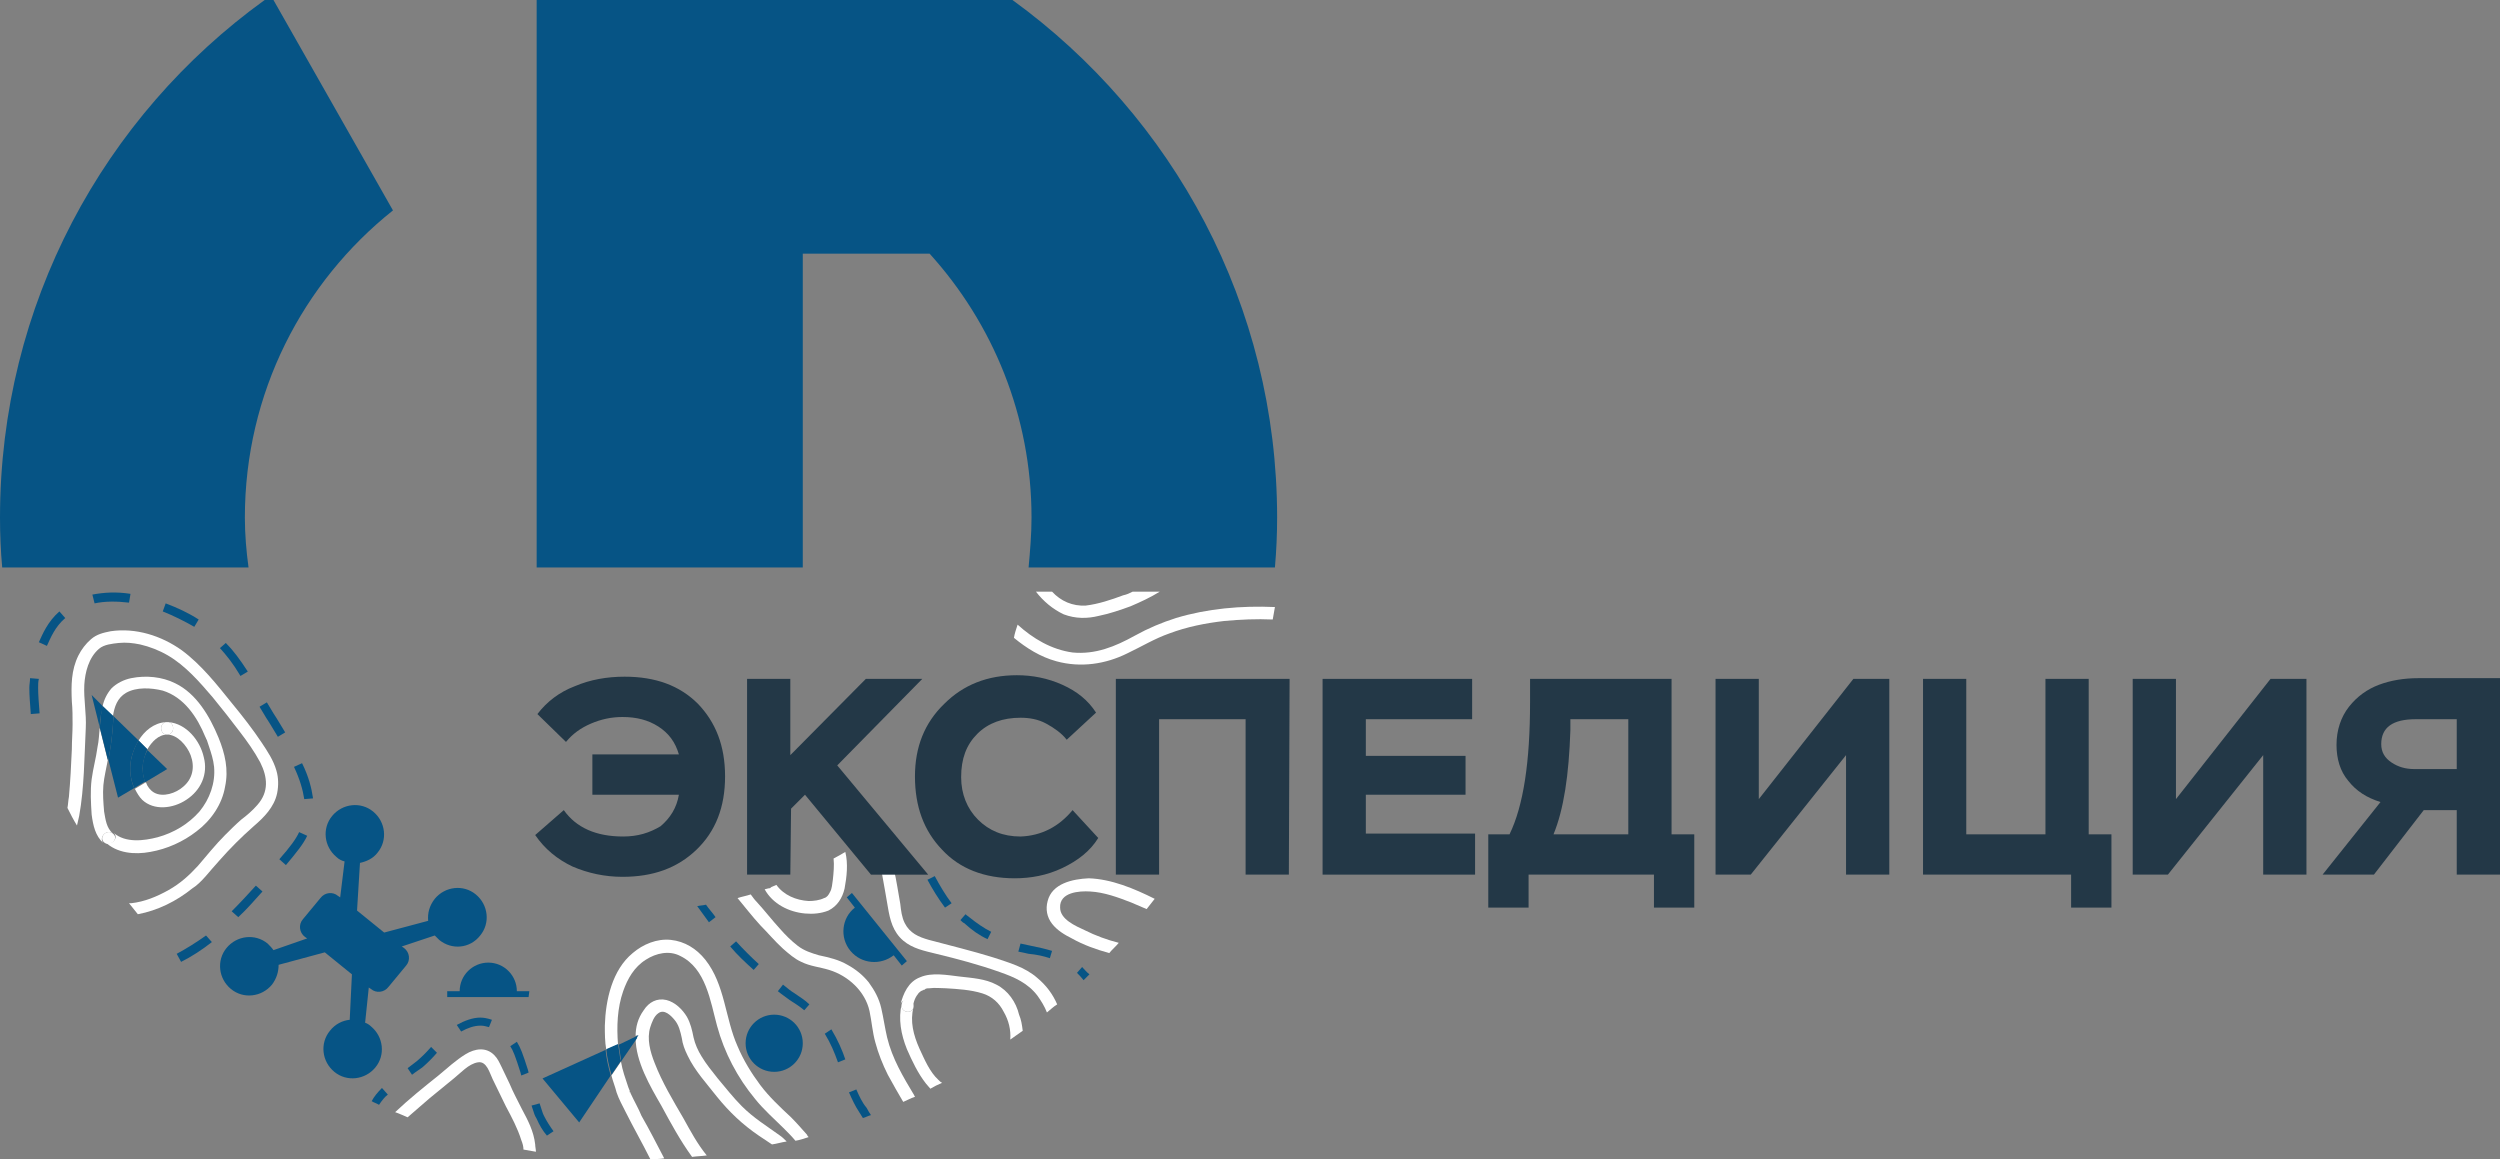 <?xml version="1.0" encoding="utf-8"?>
<svg version="1.1" id="Слой_1" xmlns="http://www.w3.org/2000/svg" xmlns:xlink="http://www.w3.org/1999/xlink" x="0px" y="0px"
	 viewBox="0 0 341 158.1" style="enable-background:new 0 0 341 158.1;" xml:space="preserve">
<rect x="0" y="0" width="341" height="158.1" fill="#808080" stroke="none"/>
<g>
	<g>
		<g>
			<g>
				<path style="fill:#065485;" d="M33.4,70.6c0-17,7.9-32.1,20.2-41.9L37.3,0h-1.2C14.2,15.8,0,41.5,0,70.6c0,2.3,0.1,4.6,0.3,6.8
					h33.6C33.6,75.2,33.4,72.9,33.4,70.6z"/>
			</g>
		</g>
		<g>
			<g>
				<path style="fill:#065485;" d="M109.5,34.6h17.3c8.6,9.5,13.9,22.1,13.9,36c0,2.3-0.2,4.6-0.4,6.8h33.6c0.2-2.3,0.3-4.5,0.3-6.8
					c0-29-14.2-54.7-36.1-70.6h-3.3H73.2v18.8v58.6h36.3V34.6z"/>
			</g>
		</g>
		<g>
			<path style="fill:#065485;" d="M92.2,77.4"/>
		</g>
		<g>
			<path style="fill:#065485;" d="M92.2,77.4"/>
		</g>
		<g>
			<path style="fill:#065485;" d="M92.2,77.4"/>
		</g>
		<g>
			<path style="fill:#065485;" d="M92.2,77.4"/>
		</g>
		<g>
			<path style="fill:#065485;" d="M92.2,77.4"/>
		</g>
		<g>
			<path style="fill:#065485;" d="M92.2,77.4"/>
		</g>
	</g>
</g>
<g>
	<path style="fill:none;" d="M69,150.8c-0.6-1.2-1.2-2.4-1.8-3.7c-0.4-0.8-0.8-2.5-2-2.3c-1.2,0.2-2.3,1.5-3.3,2.2
		c-1.1,0.9-2.2,1.8-3.3,2.7c-1,0.8-2,1.7-3,2.6c5.1,1.9,10.4,3.4,15.8,4.4c-0.1-0.4-0.2-0.9-0.3-1.3C70.6,153.8,69.8,152.3,69,150.8
		z"/>
	<path style="fill:none;" d="M106.5,126.6c0.7,0.8,1.5,1.7,2.4,2.3c0.9,0.6,1.8,1,2.9,1.3c1.4,0.3,2.6,0.6,3.9,1.3
		c1.1,0.6,2.1,1.5,2.9,2.4c0.8,1,1.4,2.2,1.7,3.5c0.3,1.3,0.4,2.7,0.8,4c0.7,2.9,2.2,5.4,3.7,7.9c0,0.1,0.1,0.1,0.1,0.2
		c0.7-0.3,1.3-0.6,2-1c-0.2-0.2-0.4-0.4-0.6-0.7c-1.1-1.4-1.9-3.1-2.6-4.7c-0.8-2-1.2-4.1-0.7-6.2c0.4-1.5,1.1-3.2,2.7-3.8
		c1.7-0.6,3.7-0.2,5.4-0.1c1.7,0.2,3.5,0.3,5,1.1c1.6,0.9,2.6,2.4,3.2,4c0.3,0.7,0.4,1.5,0.5,2.2c1.1-0.8,2.1-1.6,3.1-2.4
		c-0.4-0.8-0.8-1.6-1.3-2.3c-1.3-1.7-3.1-2.5-5.1-3.2c-2.9-1-5.8-1.8-8.7-2.5c-1.6-0.4-3.2-0.7-4.5-1.8c-1.4-1.2-1.8-2.9-2.1-4.6
		c-0.5-2.9-1-5.9-1.8-8.7c-0.1-0.4-0.2-0.8-0.4-1.2c-1.2,0.9-2.5,1.7-3.8,2.5c0.4,1.6,0.2,3.4-0.1,5c-0.3,1.3-0.9,2.4-2.2,3
		c-1,0.4-2.1,0.6-3.2,0.4c-2.2-0.3-4.4-1.3-5.6-3.2c-0.6,0.2-1.1,0.4-1.7,0.5c0.3,0.3,0.5,0.6,0.8,1
		C104.4,124.1,105.4,125.4,106.5,126.6z M116.7,123.8l-1.1-1.4l0.7-0.6l7.5,9.3l-0.7,0.6l-1.1-1.4c-1.8,1.4-4.4,1.2-5.9-0.6
		S114.8,125.2,116.7,123.8z"/>
	<path style="fill:none;" d="M122.7,123.3c0.1,0.9,0.3,1.8,0.6,2.6c0.7,1.4,1.9,1.9,3.3,2.3c2.9,0.8,5.9,1.5,8.8,2.4
		c2.1,0.6,4.3,1.3,6,2.8c1.1,1,2,2.2,2.7,3.6c1.2-1.1,2.4-2.1,3.6-3.3c-0.3-0.3-0.6-0.7-0.9-1l0.7-0.8c0.3,0.3,0.7,0.7,1,1
		c0.9-0.9,1.9-1.9,2.8-2.8c-1.8-0.5-3.5-1.2-5.1-2c-1-0.5-2-1.1-2.7-2c-0.7-0.9-0.9-2-0.6-3.1c0.6-2.4,3.4-3,5.5-2.9
		c3.1,0.1,6.2,1.4,9,2.8c8.3-11.1,14-24.1,16.3-38.3c-2.2-0.1-4.4,0-6.6,0.2c-2.5,0.3-5.1,0.8-7.5,1.7c-2,0.7-3.8,1.8-5.7,2.7
		c-3.1,1.5-6.4,2-9.7,1.1c-2.1-0.6-4.1-1.8-5.8-3.2c-3.3,10.3-9.6,19.2-17.9,25.7c0.7,1.9,1.1,3.9,1.5,5.9
		C122.2,120.1,122.5,121.7,122.7,123.3z M139.3,128.6c0.5,0.1,1,0.2,1.4,0.3c1,0.2,2,0.4,2.9,0.7l-0.3,1c-0.9-0.3-1.8-0.5-2.8-0.7
		c-0.5-0.1-1-0.2-1.4-0.3L139.3,128.6z M131.8,124.7c0.2,0.2,0.4,0.3,0.5,0.4c1,0.8,2,1.5,3,2l-0.5,1c-1.1-0.6-2.2-1.3-3.2-2.2
		c-0.1-0.1-0.3-0.2-0.5-0.4L131.8,124.7z M127.6,119.5c0.6,1.3,1.4,2.5,2.3,3.7l-0.9,0.7c-0.9-1.2-1.7-2.5-2.4-3.8L127.6,119.5z"/>
	<path style="fill:none;" d="M154.8,86.6c1.8-1,3.7-1.8,5.6-2.4c4.4-1.3,9-1.7,13.5-1.5c0.1-0.7,0.2-1.4,0.3-2.1h-16
		c-1.3,0.8-2.6,1.4-4,2c-1.4,0.6-2.8,1-4.3,1.3c-1.6,0.4-3.2,0.4-4.8-0.2c-1.5-0.6-2.8-1.8-3.7-3.1H140c-0.3,1.5-0.7,3-1.1,4.5
		c2.1,1.9,4.6,3.4,7.5,3.8C149.5,89.3,152.2,88.1,154.8,86.6z"/>
	<path style="fill:none;" d="M22.8,121.7c1.6-0.9,2.8-2,4-3.3c1.2-1.4,2.4-2.8,3.7-4.2c0.7-0.7,1.5-1.4,2.2-2.1
		c0.7-0.7,1.5-1.3,2.2-2c1.6-1.8,1.5-3.8,0.4-5.8c-0.8-1.5-1.8-2.9-2.8-4.2c-1.2-1.6-2.4-3.2-3.7-4.7c-1.8-2.2-3.7-4.3-6.1-5.7
		c-1.2-0.7-2.5-1.2-3.8-1.5c-0.9-0.2-1.9-0.3-2.9-0.2c-0.9,0.1-2,0.2-2.7,0.8c-1.4,1.2-1.9,3.2-2,4.9c-0.1,2,0.2,3.9,0.2,5.9
		c-0.1,4-0.2,8.1-0.9,12c-0.1,0.4-0.2,0.9-0.3,1.3c2.1,3.8,4.5,7.4,7.1,10.8c0.1,0,0.2,0,0.3,0C19.5,123.3,21.3,122.6,22.8,121.7z
		 M12.6,111c-0.2-1.6-0.2-3.2,0-4.8c0.2-1.5,0.6-2.9,0.8-4.4c0.1-0.9,0.2-1.7,0.3-2.6l-1.1-4.4l1.5,1.5c0.2-0.9,0.6-1.7,1.2-2.4
		c0.7-0.8,1.7-1.2,2.7-1.4c2-0.4,4.2-0.2,6,0.7c2.9,1.4,4.7,4.5,5.9,7.4c0.9,2.2,1.3,4.4,0.9,6.7c-0.5,2.5-2,4.6-3.9,6.1
		c-1.8,1.4-4,2.4-6.3,2.8c-2.2,0.4-4.6,0.2-6.3-1.3C13.1,113.9,12.8,112.4,12.6,111z"/>
	<path style="fill:none;" d="M20.1,102.3l2.7,2.6l-3,1.8c0.2,0.6,0.6,1.1,1.1,1.4c1.3,0.8,3,0.1,4-0.8c1.3-1.1,1.6-2.7,1-4.3
		c-0.5-1.3-1.7-2.8-3.2-2.8C21.6,100.2,20.7,101.2,20.1,102.3z"/>
	<path style="fill:none;" d="M22.6,98.5c0.1,0,0.1,0,0.2,0c0.1,0,0.1,0,0.2,0c2.4,0.2,4.3,2.5,4.8,4.8c0.5,2.3-0.5,4.5-2.4,5.8
		c-1.8,1.2-4.4,1.5-6-0.1c-0.5-0.4-0.8-0.9-1-1.5l-2.2,1.3l-1.3-5.1c-0.2,1.1-0.5,2.2-0.6,3.4c-0.1,1.2,0,2.4,0.1,3.6
		c0.1,1.1,0.3,2.2,1.2,3c1.6,1.4,4.2,1.1,6,0.6c2.2-0.6,4.2-1.8,5.7-3.5c1.5-1.7,2.2-3.9,2-6.1c-0.1-1-0.3-1.9-0.7-2.8
		c-0.1-0.3-0.2-0.6-0.3-0.9c0-0.1-0.1-0.2-0.1-0.2c-0.1-0.1-0.1-0.2-0.1-0.2c-1.1-2.6-3-5.4-5.8-6.3c-1.5-0.4-3.5-0.5-5,0.3
		c-1.2,0.6-1.6,1.9-1.8,3.2l3.4,3.3C19.7,99.7,21,98.6,22.6,98.5z"/>
	<path style="fill:none;" d="M110.3,123c0.8,0,1.5-0.1,2.1-0.4c0.3-0.2,0.6-0.4,0.8-0.8c0.2-0.5,0.3-1.1,0.4-1.7
		c0.1-0.9,0.2-1.9,0.1-2.9c-2.5,1.4-5.1,2.6-7.8,3.6C106.9,122.2,108.6,122.9,110.3,123z"/>
	<path style="fill:none;" d="M85.3,151.6c-0.5-0.9-0.9-1.7-1.2-2.6c-0.3-0.7-0.5-1.5-0.7-2.3l-4.3,6.4l-5-6l8.7-3.9
		c-0.1-1.1-0.2-2.2-0.2-3.3c0.1-3.5,1-7.5,3.8-9.9c1.4-1.2,3.3-2,5.2-1.8c1.9,0.2,3.5,1.2,4.7,2.7c2.7,3.4,2.7,8,4.4,11.8
		c0.8,1.9,1.9,3.7,3.1,5.3c1.2,1.6,2.7,3,4.2,4.4c0.7,0.7,1.5,1.5,2.1,2.3c0.1,0.1,0.1,0.2,0.2,0.3c2.5-0.7,5-1.5,7.4-2.4
		c-0.2-0.3-0.3-0.5-0.5-0.8c-0.5-0.9-1-1.8-1.4-2.7l1-0.4c0.4,0.9,0.8,1.7,1.3,2.6c0.2,0.3,0.4,0.6,0.6,1c1.6-0.6,3.1-1.3,4.7-2
		c-0.7-1.2-1.5-2.4-2.1-3.7c-0.7-1.4-1.3-2.9-1.7-4.4c-0.4-1.4-0.5-2.8-0.8-4.3c-0.6-2.7-2.9-4.8-5.5-5.6c-1.3-0.4-2.6-0.6-3.8-1.1
		c-0.9-0.4-1.8-1.1-2.5-1.8c-1.1-1-2-2.2-3-3.3c-1-1.2-2.1-2.4-3.1-3.7c-1.4,0.4-2.9,0.7-4.4,0.9c0.4,0.6,0.8,1.1,1.3,1.7l-0.9,0.7
		c-0.5-0.7-1.1-1.4-1.6-2.2c-2.6,0.4-5.3,0.6-8,0.6c-26.2,0-48-18.7-52.8-43.5H0c1.2,10.6,4.4,20.6,9,29.7c0.1-0.5,0.1-1,0.2-1.5
		c0.2-2.2,0.3-4.3,0.4-6.5c0-1.1,0.1-2.2,0.1-3.4c0-1-0.1-2.1-0.1-3.1c-0.1-2.1,0-4.3,0.9-6.3c0.4-0.8,1-1.6,1.7-2.2
		c0.8-0.6,1.7-0.9,2.7-1.1c3.4-0.5,6.9,0.6,9.7,2.6c2.7,2,4.9,4.6,6.9,7.3c1.4,1.7,2.8,3.5,4,5.3c0.8,1.2,1.6,2.4,2,3.8
		c0.3,1,0.4,2.1,0.1,3.1c-0.4,1.9-1.8,3.2-3.2,4.5c-1.6,1.5-3.2,3-4.7,4.7c-1.2,1.4-2.4,3-3.9,4.2c-2.1,1.7-4.7,3-7.4,3.5
		c8.5,10.7,19.5,19.3,32,25c0.4-0.6,0.8-1.2,1.4-1.8l0.8,0.8c-0.4,0.4-0.8,0.9-1.2,1.4c0.8,0.3,1.5,0.7,2.3,1c1.8-1.8,3.9-3.4,5.9-5
		c1.2-1,2.4-2.1,3.7-2.9c1.2-0.7,2.8-0.9,3.9,0.1c0.5,0.4,0.7,1,1,1.6c0.4,0.8,0.7,1.5,1.1,2.3c0.6,1.2,1.2,2.4,1.7,3.5
		c0.7,1.5,1.6,3.1,1.9,4.7c0.1,0.3,0.1,0.6,0.1,1c4.5,0.7,9.2,1.1,13.9,1.1c0.6,0,1.1,0,1.7,0C87.6,155.9,86.5,153.7,85.3,151.6z
		 M113.3,140.5c1,1.5,1.5,2.8,1.9,4.1l-1,0.4c-0.5-1.4-1-2.6-1.8-3.9L113.3,140.5z M106.8,134.3c0.6,0.4,1.1,0.8,1.6,1.2
		c0.7,0.5,1.4,1,2,1.5l-0.7,0.8c-0.6-0.5-1.2-0.9-1.9-1.4c-0.5-0.3-1-0.7-1.6-1.2L106.8,134.3z M105.6,138.4c2.2,0,3.9,1.8,3.9,3.9
		c0,2.2-1.8,3.9-3.9,3.9s-3.9-1.8-3.9-3.9C101.6,140.1,103.4,138.4,105.6,138.4z M100.4,128.4c1,1.1,2,2.1,3.1,3.1l-0.7,0.8
		c-1.1-1-2.1-2.1-3.1-3.2L100.4,128.4z M4.3,97.4C4.1,96,4,94.8,4,93.8c0-0.4,0-0.9,0.1-1.3l1.2,0.1c0,0.4-0.1,0.8-0.1,1.2
		c0,1,0.1,2.1,0.2,3.5L4.3,97.4z M6.4,88.1l-1.1-0.5c0.5-1.1,1.2-2.8,2.7-4.2l0.8,0.9C7.6,85.5,6.9,87,6.4,88.1z M17.6,82.2
		c-1.7-0.2-3.3-0.2-4.7,0.1l-0.3-1.2c1.5-0.3,3.3-0.4,5.1-0.1L17.6,82.2z M26.4,85.5c-1.3-0.8-2.8-1.5-4.3-2.1l0.4-1.1
		c1.6,0.6,3.1,1.3,4.5,2.2L26.4,85.5z M32.9,92.2c-1.1-1.7-2-2.8-2.8-3.8l0.9-0.8c0.9,1,1.8,2.2,3,3.9L32.9,92.2z M24.7,131.2
		l-0.6-1.1c1.3-0.7,2.6-1.6,4-2.6l0.8,0.9C27.4,129.6,26.1,130.4,24.7,131.2z M41.3,104.2c0.9,1.8,1.3,3.3,1.5,4.8l-1.2,0.1
		c-0.1-1.3-0.6-2.7-1.4-4.4L41.3,104.2z M41.9,113.9c-0.5,1.1-1.4,2.3-2.9,4l-0.9-0.8c1.4-1.7,2.2-2.8,2.7-3.8L41.9,113.9z
		 M36.3,97.8l-0.9-1.5l1-0.6l0.9,1.5c0.6,0.9,1.1,1.8,1.6,2.6l-1.1,0.6C37.4,99.6,36.9,98.8,36.3,97.8z M34.9,120.8l0.9,0.8
		c-1,1.1-2.2,2.4-3.3,3.6l-0.9-0.8C32.8,123.1,33.9,121.9,34.9,120.8z M57.6,145.5c-0.4,0.3-0.8,0.7-1.4,1l-0.6-0.9
		c0.5-0.4,0.9-0.7,1.3-1c0.7-0.6,1.3-1.2,1.9-1.9l0.8,0.8C59,144.2,58.4,144.9,57.6,145.5z M59.3,127.6l-4.5,1.5l0.3,0.2
		c0.7,0.6,0.8,1.6,0.3,2.4l-2.4,2.9c-0.6,0.7-1.6,0.8-2.4,0.3l-0.3-0.2l-0.5,4.8c0.3,0.1,0.5,0.3,0.8,0.5c1.7,1.4,2,3.9,0.6,5.6
		c-1.4,1.7-3.9,2-5.6,0.6c-1.7-1.4-2-3.9-0.6-5.6c0.7-0.9,1.7-1.4,2.7-1.5l0.3-6.2l-3.7-3l-6.3,1.7c0,0.9-0.2,1.9-0.9,2.7
		c-1.4,1.7-3.9,2-5.6,0.6c-1.7-1.4-2-3.9-0.6-5.6c1.4-1.7,3.9-2,5.6-0.6c0.3,0.3,0.6,0.6,0.8,0.9l4.6-1.6l-0.3-0.2
		c-0.7-0.6-0.8-1.6-0.3-2.4l2.4-2.9c0.6-0.7,1.6-0.8,2.4-0.3l0.3,0.2l0.6-4.9c-0.4-0.1-0.7-0.3-1.1-0.6c-1.7-1.4-2-3.9-0.6-5.6
		c1.4-1.7,3.9-2,5.6-0.6s2,3.9,0.6,5.6c-0.6,0.8-1.5,1.3-2.4,1.4l-0.4,6.5l3.7,3l6-1.6c-0.1-1,0.1-2.1,0.9-3c1.4-1.7,3.9-2,5.6-0.6
		s2,3.9,0.6,5.6s-3.9,2-5.6,0.6C59.7,128,59.5,127.8,59.3,127.6z M66.6,140.1c-0.4-0.1-0.7-0.2-1.1-0.2h-0.1c-0.8,0-1.7,0.3-2.6,0.8
		l-0.6-0.9c1.1-0.6,2.1-1,3.2-1h0.1c0.5,0,1,0.1,1.4,0.2L66.6,140.1z M61.1,136v-0.8h1.7c0-2.1,1.7-3.9,3.9-3.9
		c2.1,0,3.9,1.7,3.9,3.9h1.7v0.8H61.1z M71.2,146.7l-0.1-0.4c-0.8-2.2-1-3-1.4-3.6l0.9-0.6c0.5,0.8,0.8,1.6,1.6,3.9l0.1,0.4
		L71.2,146.7z M74.6,155c-0.5-0.7-0.9-1.4-1.4-2.3c-0.2-0.5-0.3-0.6-0.6-1.5l-0.1-0.3l1.1-0.3l0.1,0.3c0.3,0.9,0.3,1,0.5,1.4
		c0.4,0.8,0.8,1.5,1.3,2.1L74.6,155z"/>
	<path style="fill:none;" d="M86.8,141.6l-2.2,3.2c0.3,1.2,0.6,2.4,1,3.5c0.1,0.2,0.1,0.3,0.2,0.5c0,0,0,0.1,0,0.1
		c0,0.1,0.1,0.2,0.1,0.2c0.5,1,1,2.1,1.6,3.1c1,1.9,2,3.9,3.1,5.8c1.3-0.1,2.6-0.1,3.8-0.2c-1.6-2.2-2.9-4.6-4.2-7
		C88.9,148.1,86.9,144.8,86.8,141.6z"/>
	<path style="fill:none;" d="M97.8,149.7c-1.4-1.8-3-3.5-4-5.6c-0.4-0.8-0.6-1.6-0.8-2.4c-0.1-0.9-0.4-1.8-1-2.5
		c-0.5-0.6-1.4-1.5-2.2-0.9c-0.6,0.4-0.9,1.2-1.1,1.9c-0.5,1.6,0,3.4,0.6,4.9c1,2.6,2.5,5,3.9,7.5c1,1.7,2,3.5,3.2,5.1
		c3-0.3,5.9-0.8,8.8-1.4c-0.5-0.4-1.2-0.8-1.8-1.2C101.3,153.5,99.5,151.7,97.8,149.7z"/>
	<path style="fill:none;" d="M106.9,153.9c-1.4-1.3-2.8-2.6-4-4.1c-2.4-2.9-4.2-6.3-5.2-10c-0.9-3.3-1.4-7.9-5-9.5
		c-1.6-0.7-3.3-0.4-4.7,0.5c-1.5,1-2.5,2.6-3.1,4.3c-0.8,2.3-1,4.9-0.7,7.3l2.5-1.2c0-1.2,0.4-2.4,1.1-3.5c0.7-1,1.8-1.7,3.1-1.4
		c1.2,0.3,2.2,1.3,2.8,2.3c0.5,0.9,0.7,1.8,0.9,2.8c0.2,0.9,0.6,1.8,1.1,2.6c0.6,1.1,1.4,2.1,2.2,3c1,1.3,2.1,2.6,3.3,3.8
		c1.6,1.6,3.5,2.6,5.2,4c0.3,0.2,0.6,0.5,0.9,0.8c0.4-0.1,0.7-0.2,1.1-0.3C107.9,154.9,107.4,154.4,106.9,153.9z"/>
	<path style="fill:none;" d="M148.7,121.7c-1.5-0.1-4.2,0.1-4.1,2.2c0,1.6,2.1,2.5,3.4,3.1c1.5,0.7,3.1,1.2,4.6,1.7
		c1.3-1.4,2.5-2.9,3.7-4.5c-0.7-0.3-1.4-0.7-2.1-0.9C152.5,122.5,150.6,121.9,148.7,121.7z"/>
	<path style="fill:none;" d="M137.1,137.9c-0.6-1.2-1.6-2.1-2.9-2.5c-1.6-0.5-3.3-0.6-5-0.7c-0.7-0.1-1.5-0.1-2.2,0
		c-0.2,0-0.4,0-0.6,0.1c-0.1,0-0.2,0-0.2,0.1c0,0-0.1,0-0.2,0.1c0,0-0.2,0.1-0.2,0.1c-0.2,0.1-0.3,0.3-0.4,0.4
		c-0.5,0.6-0.6,1.3-0.8,2c-0.4,1.9,0,3.8,0.8,5.6c0.7,1.5,1.4,3.1,2.6,4.3c0.1,0.1,0.3,0.3,0.5,0.4c3.3-1.8,6.5-3.8,9.5-5.9
		c0,0,0,0,0,0C138.1,140.4,137.8,139.1,137.1,137.9z"/>
	<path style="fill:none;" d="M148.1,82.5c1.7-0.1,3.5-0.8,5.1-1.4c0.4-0.2,0.8-0.3,1.3-0.5h-10.9C144.7,81.9,146.3,82.7,148.1,82.5z
		"/>
	<path style="fill:#065485;" d="M5.2,93.8c0-0.4,0-0.8,0.1-1.2l-1.2-0.1c0,0.4-0.1,0.9-0.1,1.3c0,1.1,0.1,2.2,0.2,3.6l1.2-0.1
		C5.3,95.9,5.2,94.8,5.2,93.8z"/>
	<path style="fill:#065485;" d="M24.1,130.1l0.6,1.1c1.4-0.7,2.8-1.6,4.2-2.7l-0.8-0.9C26.7,128.6,25.4,129.4,24.1,130.1z"/>
	<path style="fill:#065485;" d="M38.9,99.9c-0.5-0.8-1-1.7-1.6-2.6l-0.9-1.5l-1,0.6l0.9,1.5c0.6,0.9,1.1,1.8,1.6,2.6L38.9,99.9z"/>
	<path style="fill:#065485;" d="M5.3,87.6l1.1,0.5c0.5-1.1,1.1-2.6,2.5-3.8l-0.8-0.9C6.5,84.8,5.8,86.5,5.3,87.6z"/>
	<path style="fill:#065485;" d="M12.6,81.1l0.3,1.2c1.4-0.3,3-0.3,4.7-0.1l0.2-1.2C15.9,80.7,14.2,80.8,12.6,81.1z"/>
	<path style="fill:#065485;" d="M35.8,121.6l-0.9-0.8c-1,1.1-2.1,2.3-3.3,3.5l0.9,0.8C33.7,124,34.8,122.7,35.8,121.6z"/>
	<path style="fill:#065485;" d="M42.7,108.9c-0.2-1.4-0.6-3-1.5-4.8l-1.1,0.5c0.8,1.7,1.2,3.1,1.4,4.4L42.7,108.9z"/>
	<path style="fill:#065485;" d="M22.2,83.4c1.5,0.6,2.9,1.3,4.3,2.1l0.6-1c-1.4-0.9-2.9-1.6-4.5-2.2L22.2,83.4z"/>
	<path style="fill:#065485;" d="M30,88.4c0.9,1,1.8,2.1,2.8,3.8l1-0.6c-1.1-1.7-2-2.9-3-3.9L30,88.4z"/>
	<path style="fill:#065485;" d="M38.1,117.2L39,118c1.5-1.8,2.4-2.9,2.9-4l-1.1-0.5C40.4,114.4,39.6,115.5,38.1,117.2z"/>
	<path style="fill:#065485;" d="M56.9,144.7c-0.4,0.3-0.8,0.6-1.3,1l0.6,0.9c0.5-0.4,1-0.7,1.4-1c0.7-0.6,1.4-1.3,2-2l-0.8-0.8
		C58.2,143.5,57.6,144.1,56.9,144.7z"/>
	<path style="fill:#065485;" d="M73.7,150.8l-0.1-0.3l-1.1,0.3l0.1,0.3c0.3,0.9,0.3,1,0.6,1.5c0.4,0.9,0.8,1.6,1.4,2.3l0.9-0.6
		c-0.5-0.7-0.9-1.3-1.3-2.1C74,151.8,74,151.7,73.7,150.8z"/>
	<path style="fill:#065485;" d="M52.1,148.4c-0.6,0.6-1.1,1.2-1.4,1.8c0.3,0.2,0.7,0.3,1,0.5c0.4-0.6,0.8-1.1,1.2-1.4L52.1,148.4z"
		/>
	<path style="fill:#065485;" d="M65.5,138.8c-1,0-2.1,0.4-3.2,1l0.6,0.9c0.9-0.5,1.8-0.8,2.6-0.8h0.1c0.4,0,0.7,0.1,1.1,0.2l0.4-1
		C66.5,138.9,66,138.8,65.5,138.8L65.5,138.8z"/>
	<path style="fill:#065485;" d="M70.5,142.1l-0.9,0.6c0.4,0.6,0.7,1.4,1.4,3.6l0.1,0.4l1-0.4l-0.1-0.4
		C71.3,143.7,71,142.9,70.5,142.1z"/>
	<path style="fill:#065485;" d="M147.6,131.9l-0.7,0.8c0.3,0.3,0.6,0.6,0.9,1c0.3-0.3,0.5-0.5,0.8-0.8
		C148.2,132.6,147.9,132.2,147.6,131.9z"/>
	<path style="fill:#065485;" d="M143.2,130.7l0.3-1c-1-0.3-1.9-0.5-2.9-0.7c-0.5-0.1-0.9-0.2-1.4-0.3l-0.3,1.1
		c0.5,0.1,1,0.2,1.4,0.3C141.4,130.2,142.3,130.4,143.2,130.7z"/>
	<path style="fill:#065485;" d="M129.8,123.2c-0.9-1.2-1.6-2.4-2.3-3.7l-1,0.5c0.7,1.3,1.5,2.6,2.4,3.8L129.8,123.2z"/>
	<path style="fill:#065485;" d="M134.7,128.1l0.5-1c-1-0.5-2-1.2-3-2c-0.1-0.1-0.3-0.2-0.5-0.4l-0.7,0.8c0.2,0.2,0.4,0.4,0.5,0.4
		C132.6,126.9,133.6,127.6,134.7,128.1z"/>
	<path style="fill:#065485;" d="M97.6,125.1c-0.4-0.6-0.9-1.1-1.3-1.7c-0.4,0.1-0.8,0.1-1.2,0.2c0.5,0.7,1.1,1.5,1.6,2.2L97.6,125.1
		z"/>
	<path style="fill:#065485;" d="M102.8,132.3l0.7-0.8c-1.1-1-2.1-2-3.1-3.1l-0.8,0.7C100.6,130.3,101.7,131.3,102.8,132.3z"/>
	<path style="fill:#065485;" d="M116.8,148.6l-1,0.4c0.4,0.9,0.8,1.8,1.4,2.7c0.2,0.3,0.3,0.5,0.5,0.8c0.4-0.1,0.7-0.3,1.1-0.4
		c-0.2-0.3-0.4-0.6-0.6-1C117.6,150.4,117.2,149.5,116.8,148.6z"/>
	<path style="fill:#065485;" d="M109.7,137.8l0.7-0.8c-0.6-0.6-1.3-1-2-1.5c-0.5-0.3-1-0.7-1.6-1.2l-0.7,0.9
		c0.6,0.5,1.1,0.8,1.6,1.2C108.5,136.9,109.1,137.3,109.7,137.8z"/>
	<path style="fill:#065485;" d="M115.3,144.5c-0.4-1.2-1-2.6-1.9-4.1l-0.9,0.6c0.8,1.3,1.3,2.5,1.8,3.9L115.3,144.5z"/>
	<path style="fill:#065485;" d="M65.5,127.6c1.4-1.7,1.1-4.2-0.6-5.6c-1.7-1.4-4.2-1.1-5.6,0.6c-0.7,0.9-1,1.9-0.9,3l-6,1.6l-3.7-3
		l0.4-6.5c0.9-0.2,1.8-0.6,2.4-1.4c1.4-1.7,1.1-4.2-0.6-5.6c-1.7-1.4-4.2-1.1-5.6,0.6c-1.4,1.7-1.1,4.2,0.6,5.6
		c0.3,0.3,0.7,0.5,1.1,0.6l-0.6,4.9l-0.3-0.2c-0.7-0.6-1.8-0.5-2.4,0.3l-2.4,2.9c-0.6,0.7-0.5,1.8,0.3,2.4l0.3,0.2l-4.6,1.6
		c-0.2-0.3-0.5-0.6-0.8-0.9c-1.7-1.4-4.2-1.1-5.6,0.6c-1.4,1.7-1.1,4.2,0.6,5.6c1.7,1.4,4.2,1.1,5.6-0.6c0.6-0.8,0.9-1.7,0.9-2.7
		l6.3-1.7l3.7,3l-0.3,6.2c-1,0.1-2,0.6-2.7,1.5c-1.4,1.7-1.1,4.2,0.6,5.6c1.7,1.4,4.2,1.1,5.6-0.6c1.4-1.7,1.1-4.2-0.6-5.6
		c-0.2-0.2-0.5-0.4-0.8-0.5l0.5-4.8l0.3,0.2c0.7,0.6,1.8,0.5,2.4-0.3l2.4-2.9c0.6-0.7,0.5-1.8-0.3-2.4l-0.3-0.2l4.5-1.5
		c0.2,0.2,0.4,0.4,0.6,0.6C61.6,129.6,64.1,129.4,65.5,127.6z"/>
	<path style="fill:#065485;" d="M72.2,135.2h-1.7c0-2.1-1.7-3.9-3.9-3.9c-2.1,0-3.9,1.7-3.9,3.9h-1.7v0.8h11.1L72.2,135.2
		L72.2,135.2z"/>
	<path style="fill:#FFFFFF;" d="M106.4,154.9c-1.8-1.3-3.6-2.4-5.2-4c-1.2-1.2-2.2-2.5-3.3-3.8c-0.8-1-1.6-2-2.2-3
		c-0.5-0.8-0.9-1.7-1.1-2.6c-0.2-1-0.4-1.9-0.9-2.8c-0.6-1-1.6-2-2.8-2.3c-1.3-0.3-2.4,0.3-3.1,1.4c-0.8,1.1-1.1,2.3-1.1,3.5
		l0.3-0.1l-0.3,0.4c0,3.2,2,6.6,3.5,9.2c1.3,2.4,2.6,4.8,4.2,7c0.7-0.1,1.3-0.1,2-0.2c-1.3-1.6-2.2-3.3-3.2-5.1
		c-1.4-2.4-2.9-4.9-3.9-7.5c-0.6-1.5-1.1-3.3-0.6-4.9c0.2-0.6,0.5-1.5,1.1-1.9c0.8-0.6,1.7,0.3,2.2,0.9c0.6,0.7,0.8,1.6,1,2.5
		c0.1,0.8,0.4,1.6,0.8,2.4c1,2.1,2.6,3.8,4,5.6c1.7,2.1,3.5,3.8,5.7,5.3c0.6,0.4,1.2,0.8,1.8,1.2c0.7-0.1,1.3-0.3,2-0.4
		C107,155.4,106.7,155.1,106.4,154.9z"/>
	<path style="fill:#FFFFFF;" d="M107.9,152.4c-1.5-1.4-3-2.8-4.2-4.4c-1.2-1.6-2.3-3.4-3.1-5.3c-1.7-3.8-1.7-8.4-4.4-11.8
		c-1.2-1.5-2.8-2.5-4.7-2.7c-1.9-0.2-3.8,0.6-5.2,1.8c-2.8,2.3-3.7,6.4-3.8,9.9c0,1.1,0,2.2,0.2,3.3l1.6-0.7c-0.2-2.5-0.1-5,0.7-7.3
		c0.6-1.7,1.5-3.3,3.1-4.3c1.4-0.9,3.2-1.3,4.7-0.5c3.5,1.7,4.1,6.2,5,9.5c1,3.7,2.8,7.1,5.2,10c1.2,1.5,2.6,2.7,4,4.1
		c0.5,0.5,1,1,1.5,1.6c0.6-0.1,1.2-0.3,1.8-0.5c-0.1-0.1-0.2-0.2-0.2-0.3C109.3,153.9,108.6,153.1,107.9,152.4z"/>
	<path style="fill:#6EA844;" d="M85.9,148.9C85.9,148.9,85.9,148.9,85.9,148.9C85.9,148.9,85.9,148.9,85.9,148.9
		C85.8,148.7,86,149,85.9,148.9z"/>
	<path style="fill:#FFFFFF;" d="M86,149.1c0-0.1-0.1-0.2-0.1-0.2c0,0,0,0,0,0.1c0,0.1-0.1-0.2,0-0.1c0,0,0,0,0,0c0,0,0-0.1,0-0.1
		c-0.1-0.2-0.1-0.3-0.2-0.5c-0.4-1.2-0.8-2.3-1-3.5l-1.3,1.9c0.2,0.8,0.5,1.5,0.7,2.3c0.3,0.9,0.8,1.8,1.2,2.6
		c1.1,2.2,2.3,4.3,3.4,6.5c0.6,0,1.3,0,1.9-0.1c-1-1.9-2-3.9-3.1-5.8C87.1,151.2,86.5,150.2,86,149.1z"/>
	<path style="fill:#6EA844;" d="M126,134.8C126,134.9,126,134.8,126,134.8C126,134.8,126.1,134.8,126,134.8z"/>
	<path style="fill:#FFFFFF;" d="M125.4,143c-0.8-1.8-1.3-3.7-0.8-5.6c-0.3,1.1-1.9,0.6-1.6-0.5c-0.5,2.1-0.1,4.2,0.7,6.2
		c0.7,1.6,1.5,3.3,2.6,4.7c0.2,0.2,0.4,0.5,0.6,0.7c0.5-0.3,1.1-0.6,1.6-0.8c-0.2-0.1-0.3-0.2-0.5-0.4
		C126.8,146.2,126.1,144.5,125.4,143z"/>
	<path style="fill:#FFFFFF;" d="M124.6,137.4c0.2-1.1-1.4-1.5-1.6-0.5C122.7,138,124.3,138.5,124.6,137.4z"/>
	<path style="fill:#FFFFFF;" d="M135.9,134.3c-1.5-0.8-3.3-0.9-5-1.1c-1.7-0.2-3.8-0.6-5.4,0.1c-1.6,0.6-2.3,2.2-2.7,3.8
		c0.2-1.1,1.9-0.6,1.6,0.5c0.2-0.7,0.3-1.4,0.8-2c0.1-0.2,0.3-0.3,0.4-0.4c0,0,0.2-0.1,0.2-0.1c0,0,0,0,0,0c0,0,0,0,0,0
		c0,0,0.1,0,0.2-0.1c0.1,0,0.2,0,0.2-0.1c0.2-0.1,0.4-0.1,0.6-0.1c0.7-0.1,1.5,0,2.2,0c1.6,0.1,3.4,0.2,5,0.7
		c1.3,0.4,2.3,1.3,2.9,2.5c0.7,1.2,1,2.5,0.9,3.8c0,0,0,0,0,0c0.6-0.4,1.1-0.8,1.7-1.2c-0.1-0.8-0.2-1.5-0.5-2.2
		C138.6,136.7,137.5,135.1,135.9,134.3z"/>
	<path style="fill:#FFFFFF;" d="M109.8,124.6c1.1,0.1,2.2,0,3.2-0.4c1.2-0.6,1.9-1.7,2.2-3c0.3-1.6,0.5-3.4,0.1-5
		c-0.5,0.3-1,0.6-1.6,0.9c0.1,0.9,0,2-0.1,2.9c-0.1,0.6-0.1,1.2-0.4,1.7c-0.2,0.4-0.4,0.7-0.8,0.8c-0.6,0.3-1.4,0.4-2.1,0.4
		c-1.7-0.1-3.4-0.8-4.4-2.2c-0.2,0.1-0.5,0.2-0.7,0.3c0,0-0.1,0.1-0.1,0.1c-0.1,0.1-0.3,0.1-0.4,0.1c-0.1,0-0.3,0.1-0.4,0.1
		C105.4,123.3,107.6,124.4,109.8,124.6z"/>
	<path style="fill:#FFFFFF;" d="M105.2,121.1c-0.2,0.1-0.4,0.1-0.6,0.2c0.2,0,0.3,0,0.4-0.1C105.1,121.1,105.1,121.1,105.2,121.1z"
		/>
	<path style="fill:#FFFFFF;" d="M106.8,129.4c0.8,0.7,1.6,1.4,2.5,1.8c1.2,0.6,2.5,0.7,3.8,1.1c2.6,0.8,4.9,2.9,5.5,5.6
		c0.3,1.4,0.4,2.9,0.8,4.3c0.4,1.5,1,3,1.7,4.4c0.7,1.3,1.4,2.5,2.1,3.7c0.5-0.2,1-0.5,1.6-0.7c0-0.1-0.1-0.1-0.1-0.2
		c-1.5-2.5-3-5-3.7-7.9c-0.3-1.3-0.5-2.7-0.8-4c-0.3-1.3-0.9-2.4-1.7-3.5c-0.8-1-1.8-1.8-2.9-2.4c-1.2-0.7-2.5-1-3.9-1.3
		c-1-0.3-2-0.6-2.9-1.3c-0.9-0.7-1.7-1.5-2.4-2.3c-1.1-1.2-2.1-2.5-3.2-3.7c-0.3-0.3-0.5-0.6-0.8-1c-0.6,0.2-1.2,0.3-1.8,0.5
		c1,1.2,2,2.5,3.1,3.7C104.7,127.2,105.7,128.4,106.8,129.4z"/>
	<path style="fill:#FFFFFF;" d="M121.1,123.7c0.3,1.8,0.7,3.4,2.1,4.6c1.3,1.1,2.9,1.4,4.5,1.8c2.9,0.7,5.9,1.5,8.7,2.5
		c2,0.7,3.8,1.5,5.1,3.2c0.5,0.7,1,1.5,1.3,2.3c0.5-0.4,0.9-0.8,1.4-1.1c-0.6-1.4-1.5-2.6-2.7-3.6c-1.7-1.5-3.9-2.1-6-2.8
		c-2.9-0.9-5.8-1.6-8.8-2.4c-1.4-0.4-2.6-0.9-3.3-2.3c-0.4-0.8-0.5-1.7-0.6-2.6c-0.3-1.6-0.5-3.2-0.9-4.8c-0.4-2-0.8-4-1.5-5.9
		c-0.5,0.4-1,0.7-1.4,1.1c0.1,0.4,0.2,0.8,0.4,1.2C120.1,117.8,120.6,120.8,121.1,123.7z"/>
	<path style="fill:#FFFFFF;" d="M142.9,122.9c-0.3,1.1-0.1,2.2,0.6,3.1c0.7,0.9,1.7,1.5,2.7,2c1.6,0.9,3.3,1.5,5.1,2
		c0.4-0.5,0.9-0.9,1.3-1.4c-1.6-0.4-3.2-1-4.6-1.7c-1.3-0.6-3.4-1.5-3.4-3.1c-0.1-2.1,2.6-2.3,4.1-2.2c1.9,0.1,3.8,0.8,5.6,1.5
		c0.7,0.3,1.4,0.6,2.1,0.9c0.4-0.5,0.7-0.9,1.1-1.4c-2.8-1.4-5.9-2.7-9-2.8C146.3,119.9,143.5,120.5,142.9,122.9z"/>
	<path style="fill:#FFFFFF;" d="M71.2,151.3c-0.6-1.2-1.2-2.3-1.7-3.5c-0.4-0.8-0.7-1.5-1.1-2.3c-0.3-0.6-0.5-1.1-1-1.6
		c-1.1-1.1-2.6-0.9-3.9-0.1c-1.3,0.8-2.5,1.9-3.7,2.9c-2,1.6-4,3.2-5.9,5c0.6,0.2,1.2,0.5,1.7,0.7c1-0.9,2-1.7,3-2.6
		c1.1-0.9,2.2-1.8,3.3-2.7c0.9-0.7,2-2,3.3-2.2c1.2-0.2,1.6,1.5,2,2.3c0.6,1.2,1.2,2.5,1.8,3.7c0.8,1.5,1.6,3,2.1,4.6
		c0.2,0.5,0.3,0.9,0.3,1.3c0.6,0.1,1.2,0.2,1.7,0.3c0-0.3-0.1-0.7-0.1-1C72.8,154.3,72,152.8,71.2,151.3z"/>
	<path style="fill:#FFFFFF;" d="M145.1,83.8c1.6,0.6,3.2,0.6,4.8,0.2c1.5-0.3,2.9-0.8,4.3-1.3c1.4-0.6,2.7-1.2,4-2h-3.7
		c-0.4,0.2-0.8,0.4-1.3,0.5c-1.6,0.6-3.4,1.2-5.1,1.4c-1.8,0.1-3.4-0.6-4.6-1.9h-2.2C142.3,82,143.6,83.1,145.1,83.8z"/>
	<path style="fill:#FFFFFF;" d="M153.8,89.1c1.9-0.9,3.7-2,5.7-2.7c2.4-0.9,4.9-1.4,7.5-1.7c2.2-0.2,4.4-0.3,6.6-0.2
		c0.1-0.6,0.2-1.1,0.3-1.7c-4.6-0.2-9.2,0.2-13.5,1.5c-1.9,0.6-3.8,1.4-5.6,2.4c-2.7,1.5-5.4,2.6-8.5,2.3c-2.9-0.4-5.4-1.9-7.5-3.8
		c-0.2,0.6-0.4,1.2-0.5,1.8c1.7,1.4,3.6,2.6,5.8,3.2C147.4,91.1,150.8,90.6,153.8,89.1z"/>
	<path style="fill:#FFFFFF;" d="M29.9,117.4c1.5-1.7,3-3.2,4.7-4.7c1.4-1.2,2.8-2.6,3.2-4.5c0.2-1,0.2-2.1-0.1-3.1
		c-0.4-1.4-1.2-2.6-2-3.8c-1.2-1.8-2.6-3.6-4-5.3c-2.1-2.6-4.2-5.3-6.9-7.3c-2.8-2-6.3-3.1-9.7-2.6c-1,0.2-1.9,0.4-2.7,1.1
		c-0.7,0.6-1.3,1.4-1.7,2.2c-1,2-1,4.1-0.9,6.3c0.1,1,0.1,2.1,0.1,3.1c0,1.1-0.1,2.2-0.1,3.4c-0.1,2.2-0.2,4.3-0.4,6.5
		c-0.1,0.5-0.1,1-0.2,1.5c0.4,0.8,0.8,1.6,1.3,2.4c0.1-0.4,0.2-0.9,0.3-1.3c0.7-3.9,0.7-8,0.9-12c0.1-2-0.3-3.9-0.2-5.9
		c0.1-1.7,0.6-3.7,2-4.9c0.7-0.6,1.8-0.7,2.7-0.8c1-0.1,1.9,0,2.9,0.2c1.3,0.3,2.6,0.8,3.8,1.5c2.4,1.4,4.3,3.6,6.1,5.7
		c1.3,1.6,2.5,3.1,3.7,4.7c1,1.3,2,2.7,2.8,4.2c1,2,1.2,4-0.4,5.8c-0.6,0.7-1.4,1.4-2.2,2c-0.8,0.7-1.5,1.4-2.2,2.1
		c-1.3,1.3-2.5,2.8-3.7,4.2c-1.2,1.3-2.4,2.4-4,3.3c-1.6,0.9-3.3,1.6-5.1,1.8c-0.1,0-0.2,0-0.3,0c0.4,0.5,0.8,1,1.2,1.5
		c2.7-0.5,5.3-1.8,7.4-3.5C27.5,120.4,28.6,118.8,29.9,117.4z"/>
	<path style="fill:#FFFFFF;" d="M25.4,109.1c2-1.3,3-3.5,2.4-5.8c-0.5-2.3-2.4-4.6-4.8-4.8c0.9,0.2,0.8,1.7-0.2,1.7
		c1.4,0,2.7,1.5,3.2,2.8c0.6,1.6,0.3,3.2-1,4.3c-1,0.9-2.8,1.5-4,0.8c-0.5-0.3-0.9-0.8-1.1-1.4l-1.5,0.9c0.3,0.6,0.6,1.1,1,1.5
		C21,110.6,23.6,110.3,25.4,109.1z"/>
	<path style="fill:#FFFFFF;" d="M22.8,100.2c1,0,1.1-1.5,0.2-1.7c-0.1,0-0.1,0-0.2,0c-0.1,0-0.1,0-0.2,0
		C21.7,98.7,21.8,100.2,22.8,100.2z"/>
	<path style="fill:#FFFFFF;" d="M22.8,100.2c-1,0-1.1-1.5-0.2-1.7c-1.6,0.1-2.9,1.2-3.7,2.5l1.2,1.2
		C20.7,101.2,21.6,100.2,22.8,100.2z"/>
	<path style="fill:#FFFFFF;" d="M22.6,98.5c0.1,0,0.1,0,0.2,0C22.7,98.5,22.7,98.5,22.6,98.5z"/>
	<path style="fill:#FFFFFF;" d="M22.8,98.5c0.1,0,0.1,0,0.2,0C22.9,98.5,22.9,98.5,22.8,98.5z"/>
	<path style="fill:#FFFFFF;" d="M20.5,116.2c2.3-0.4,4.5-1.4,6.3-2.8c2-1.5,3.5-3.7,3.9-6.1c0.5-2.3,0-4.5-0.9-6.7
		c-1.2-2.9-3-6-5.9-7.4c-1.8-0.9-4-1.1-6-0.7c-1,0.2-2,0.7-2.7,1.4c-0.6,0.7-1,1.5-1.2,2.4l1.4,1.4c0.2-1.3,0.6-2.5,1.8-3.2
		c1.4-0.8,3.4-0.7,5-0.3c2.9,0.9,4.7,3.6,5.8,6.3c0,0,0,0,0.1,0.2c0,0.1,0.1,0.2,0.1,0.2c0.1,0.3,0.2,0.6,0.3,0.9
		c0.3,0.9,0.6,1.8,0.7,2.8c0.2,2.2-0.6,4.4-2,6.1c-1.5,1.7-3.5,2.9-5.7,3.5c-1.9,0.5-4.4,0.8-6-0.6c0.8,0.7-0.4,1.9-1.2,1.2
		C15.9,116.4,18.4,116.6,20.5,116.2z"/>
	<path style="fill:#FFFFFF;" d="M15.4,113.7c-0.9-0.8-1-1.9-1.2-3c-0.1-1.2-0.2-2.4-0.1-3.6c0.1-1.1,0.4-2.3,0.6-3.4l-1.1-4.4
		c-0.1,0.9-0.1,1.7-0.3,2.6c-0.2,1.5-0.6,2.9-0.8,4.4c-0.2,1.6-0.1,3.2,0,4.8c0.2,1.5,0.5,2.9,1.6,3.9
		C13.4,114.2,14.6,113,15.4,113.7z"/>
	<path style="fill:#FFFFFF;" d="M15.4,113.7c-0.8-0.7-2,0.5-1.2,1.2C15,115.6,16.3,114.4,15.4,113.7z"/>
	<ellipse style="fill:#065485;" cx="105.6" cy="142.3" rx="3.9" ry="3.9"/>
	<path style="fill:#065485;" d="M14,96.3l-1.5-1.5l1.1,4.4c0-0.6,0.1-1.3,0.2-1.9C13.9,97,14,96.6,14,96.3z"/>
	<path style="fill:#065485;" d="M20.1,102.3c-0.3,0.6-0.6,1.4-0.6,2c-0.1,0.8,0,1.7,0.3,2.4l3-1.8L20.1,102.3z"/>
	<path style="fill:#065485;" d="M14.8,103.6c0,0,0,0.1,0,0.1l1.3,5.1l2.2-1.3c-0.6-1.4-0.7-3-0.3-4.4c0.2-0.7,0.5-1.4,0.9-2.1
		l-3.4-3.3c-0.1,0.8-0.1,1.7-0.2,2.4C15.2,101.3,15,102.4,14.8,103.6z"/>
	<path style="fill:#065485;" d="M19.5,104.2c0.1-0.6,0.3-1.3,0.6-2l-1.2-1.2c-0.4,0.6-0.7,1.4-0.9,2.1c-0.4,1.4-0.3,3,0.3,4.4
		l1.5-0.9C19.5,105.9,19.4,105,19.5,104.2z"/>
	<path style="fill:#065485;" d="M14.8,103.6c0.2-1.1,0.4-2.3,0.5-3.5c0.1-0.7,0.1-1.6,0.2-2.4L14,96.3c-0.1,0.3-0.2,0.7-0.2,1
		c-0.1,0.6-0.1,1.3-0.2,1.9l1.1,4.4C14.8,103.6,14.8,103.6,14.8,103.6z"/>
	<path style="fill:#065485;" d="M84.7,144.8l2.2-3.2c0-0.1,0-0.2,0-0.3l-2.5,1.2c0.1,0.7,0.2,1.3,0.3,2
		C84.6,144.5,84.6,144.6,84.7,144.8z"/>
	<path style="fill:#065485;" d="M74,147.1l5,6l4.3-6.4c-0.3-1.1-0.6-2.3-0.7-3.5L74,147.1z"/>
	<path style="fill:#065485;" d="M86.8,141.6l0.3-0.4l-0.3,0.1C86.8,141.4,86.8,141.5,86.8,141.6z"/>
	<path style="fill:#065485;" d="M84.6,144.4c-0.1-0.6-0.2-1.3-0.3-2l-1.6,0.7c0.1,1.2,0.4,2.4,0.7,3.5l1.3-1.9
		C84.6,144.6,84.6,144.5,84.6,144.4z"/>
	<path style="fill:#065485;" d="M121.9,130.3l1.1,1.4l0.7-0.6l-7.5-9.3l-0.7,0.6l1.1,1.4c-1.8,1.4-2.1,4.1-0.6,5.9
		S120.1,131.7,121.9,130.3z"/>
</g>
<g>
	<g>
		<g>
			<g>
				<path style="fill:#233847;" d="M92.6,108.4H80.8v-5.5h11.8c-0.5-1.7-1.4-2.9-2.8-3.8c-1.4-0.9-3-1.3-4.9-1.3
					c-1.5,0-2.9,0.3-4.3,0.9c-1.4,0.6-2.5,1.4-3.4,2.5l-3.9-3.8c1.3-1.7,3-3,5.1-3.8c2.1-0.9,4.4-1.3,6.8-1.3c4.2,0,7.5,1.2,10,3.7
					c2.4,2.5,3.7,5.7,3.7,9.9c0,4.2-1.3,7.5-3.9,10c-2.6,2.5-5.9,3.7-10.1,3.7c-2.4,0-4.7-0.5-6.8-1.4c-2.1-1-3.8-2.4-5.1-4.3
					l3.9-3.4c1.7,2.4,4.4,3.6,8.1,3.6c2,0,3.6-0.5,5.1-1.4C91.4,111.6,92.3,110.2,92.6,108.4z"/>
				<path style="fill:#233847;" d="M107.8,119.3h-5.9V92.6h5.9V103l10.3-10.4h7.7l-11.6,11.8l12.4,14.9h-7.8l-9-10.9l-1.9,1.9
					L107.8,119.3L107.8,119.3z"/>
				<path style="fill:#233847;" d="M146.3,110.5l3.5,3.8c-1.1,1.8-2.8,3.1-4.9,4.1c-2.1,1-4.3,1.4-6.5,1.4c-4.1,0-7.5-1.3-9.9-3.9
					c-2.5-2.6-3.7-5.9-3.7-10c0-4,1.3-7.3,4-9.9c2.6-2.6,5.9-3.9,9.9-3.9c2.1,0,4.2,0.4,6.2,1.3c2,0.9,3.5,2.1,4.6,3.8l-4,3.7
					c-0.7-0.9-1.7-1.6-2.8-2.2s-2.3-0.8-3.5-0.8c-2.4,0-4.4,0.7-5.9,2.2c-1.5,1.5-2.2,3.4-2.2,5.9c0,2.3,0.8,4.3,2.3,5.8
					c1.5,1.5,3.4,2.3,5.8,2.3C142,114,144.4,112.8,146.3,110.5z"/>
				<path style="fill:#233847;" d="M175.8,119.3h-5.9V98.1h-11.8v21.2h-5.9V92.6h23.7L175.8,119.3L175.8,119.3z"/>
				<path style="fill:#233847;" d="M201.2,119.3h-20.8V92.6h20.4v5.5h-14.5v5h13.6v5.3h-13.6v5.3h14.9L201.2,119.3L201.2,119.3z"/>
				<path style="fill:#233847;" d="M208.5,123.8h-5.5v-10h2.9c1.9-3.9,2.8-9.9,2.8-18v-3.2H228v21.2h3.1v10h-5.5v-4.5h-17.1
					L208.5,123.8L208.5,123.8z M222.1,98.1h-7.9l0,1.5c-0.2,6.1-0.9,10.8-2.3,14.2h10.2L222.1,98.1L222.1,98.1z"/>
				<path style="fill:#233847;" d="M251.8,103l-13,16.3h-4.8V92.6h5.9v16.4l12.9-16.4h4.9v26.7h-5.9V103z"/>
				<path style="fill:#233847;" d="M282.5,119.3h-20.2V92.6h5.9v21.2H279V92.6h5.9v21.2h3.1v10h-5.5L282.5,119.3L282.5,119.3z"/>
				<path style="fill:#233847;" d="M308.7,103l-13,16.3h-4.8V92.6h5.9v16.4l12.9-16.4h4.9v26.7h-5.9V103z"/>
				<path style="fill:#233847;" d="M341,119.3h-5.9v-8.8h-4.5l-6.8,8.8h-7l7.9-9.9c-1.9-0.6-3.3-1.5-4.4-2.9c-1.1-1.3-1.6-3-1.6-4.9
					c0-2,0.6-3.8,1.7-5.2s2.5-2.4,4.1-3c1.6-0.6,3.4-0.9,5.4-0.9H341L341,119.3L341,119.3z M329.3,104.9h5.8v-6.8h-5.6
					c-3.1,0-4.7,1.1-4.7,3.4c0,1.1,0.5,1.9,1.4,2.5C327.1,104.6,328.1,104.9,329.3,104.9z"/>
			</g>
		</g>
	</g>
</g>
</svg>
